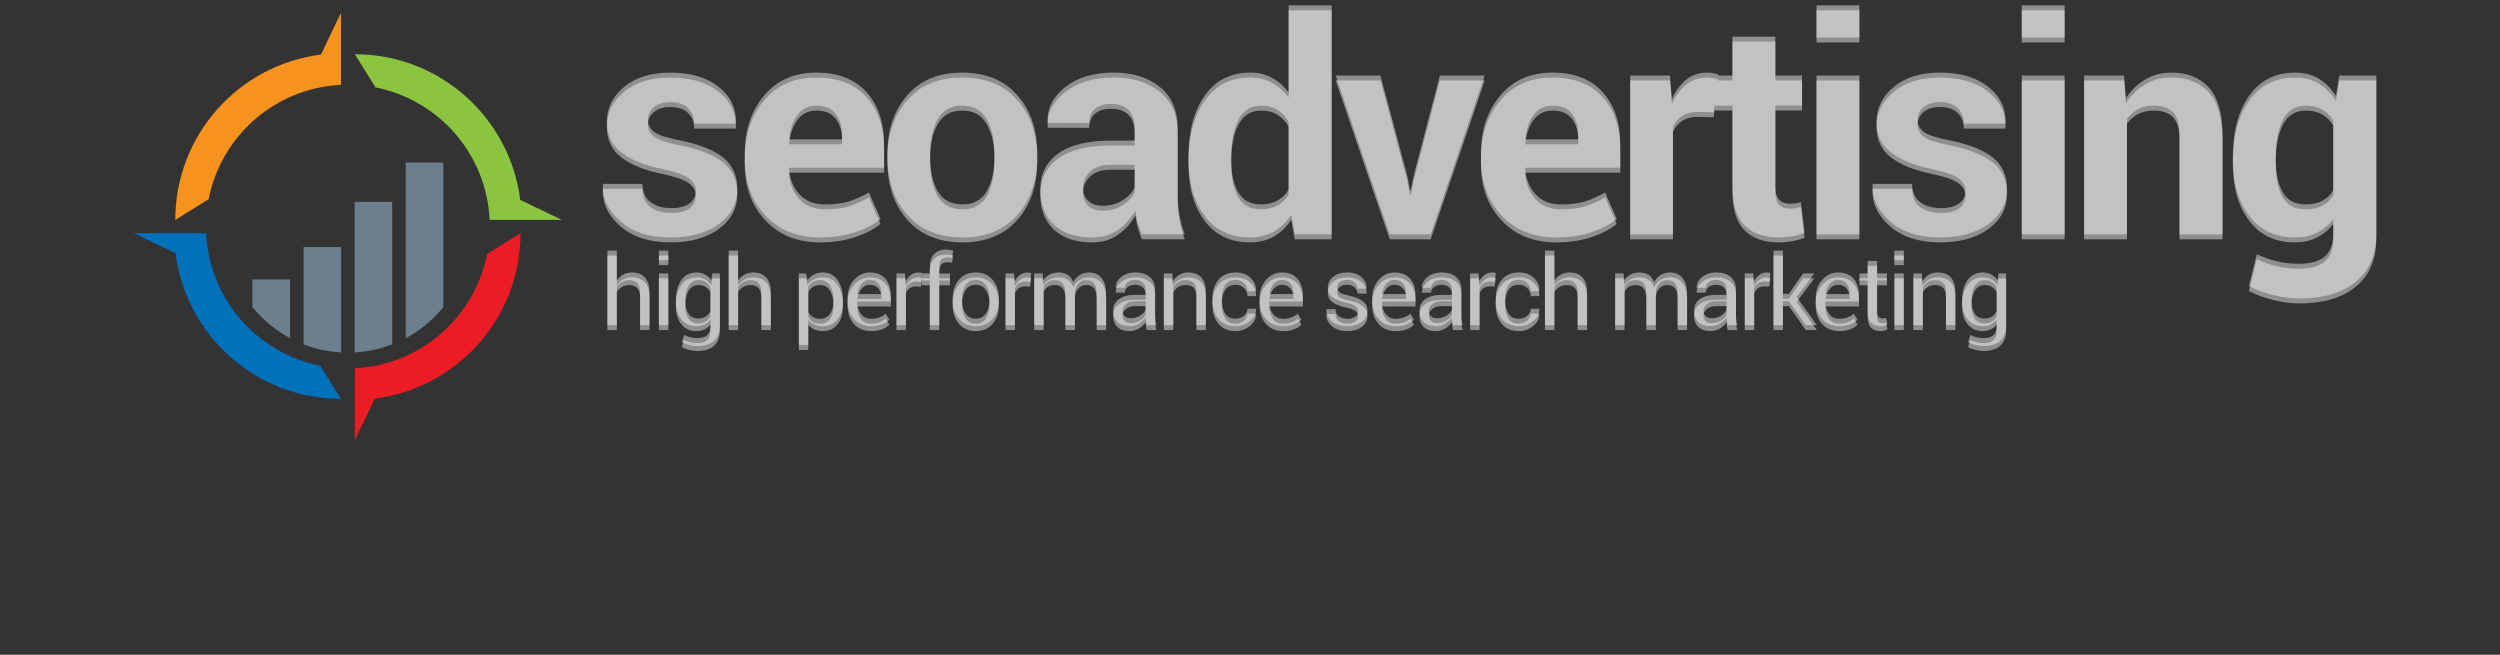 <?xml version="1.0" encoding="utf-8"?>
<!-- Generator: Adobe Illustrator 13.0.0, SVG Export Plug-In . SVG Version: 6.00 Build 14948)  -->
<!DOCTYPE svg PUBLIC "-//W3C//DTD SVG 1.1//EN" "http://www.w3.org/Graphics/SVG/1.1/DTD/svg11.dtd">
<svg version="1.1" id="Layer_1" xmlns:sketch="http://www.bohemiancoding.com/sketch/ns"
	 xmlns="http://www.w3.org/2000/svg" xmlns:xlink="http://www.w3.org/1999/xlink" x="0px" y="0px" width="210px" height="55px"
	 viewBox="-48 -9 210 55" enable-background="new -48 -9 210 55" xml:space="preserve">
<rect x="-48" y="-9" width="210" height="55" fill="#333333" stroke="none"/>
<rect x="-83.319" y="49.332" fill="#33FF00" stroke="#000000" width="255" height="227"/>
<title>Artboard 1</title>
<desc>Created with Sketch.</desc>
<g id="Page-1" sketch:type="MSPage">
	<g>
		<g sketch:type="MSArtboardGroup">
			<g sketch:type="MSShapeGroup">
				<g opacity="0.6">
					<path fill="#FFFFFF" d="M-0.167,102.203h0.703c0.652,0,1.121-0.203,1.407-0.613l4.273-6.201
						c0.234-0.338,0.501-0.569,0.801-0.689c0.3-0.121,0.667-0.183,1.101-0.183h3.831l-5.628,7.674
						c-0.2,0.278-0.408,0.509-0.625,0.69c-0.217,0.183-0.438,0.334-0.664,0.455c0.33,0.123,0.632,0.289,0.905,0.502
						c0.274,0.213,0.523,0.498,0.75,0.854l5.732,8.807H8.484c-0.252,0-0.467-0.018-0.645-0.051
						c-0.178-0.035-0.332-0.088-0.462-0.156c-0.13-0.07-0.243-0.154-0.339-0.254c-0.096-0.102-0.187-0.217-0.273-0.346l-4.299-6.605
						c-0.157-0.244-0.354-0.416-0.593-0.516c-0.239-0.1-0.562-0.15-0.97-0.15h-1.07v8.078H-4.57V94.517h4.403V102.203
						L-0.167,102.203z M31.702,113.498h-3.414c-0.382,0-0.697-0.088-0.945-0.268c-0.248-0.178-0.419-0.404-0.515-0.684l-1.121-3.31
						h-7.218l-1.12,3.31c-0.087,0.244-0.256,0.463-0.508,0.658c-0.252,0.193-0.56,0.293-0.925,0.293h-3.439l7.348-18.981h4.508
						L31.702,113.498L31.702,113.498z M19.506,106.242h5.186l-1.746-5.197c-0.113-0.33-0.246-0.719-0.397-1.166
						c-0.152-0.448-0.302-0.933-0.45-1.453c-0.139,0.529-0.282,1.021-0.43,1.472c-0.148,0.452-0.287,0.843-0.417,1.172
						L19.506,106.242L19.506,106.242z M37.643,109.981h7.035v3.517H33.239V94.517h4.404V109.981L37.643,109.981z M51.166,109.981
						h7.036v3.517H46.763V94.517h4.403V109.981L51.166,109.981z M66.618,106.281v7.217h-4.404v-7.217l-6.879-11.765h3.883
						c0.383,0,0.688,0.089,0.912,0.267c0.227,0.178,0.408,0.406,0.547,0.684l2.684,5.525c0.219,0.442,0.418,0.85,0.601,1.225
						c0.183,0.373,0.345,0.742,0.481,1.107c0.132-0.375,0.287-0.748,0.47-1.121s0.379-0.777,0.586-1.211l2.658-5.525
						c0.053-0.112,0.124-0.225,0.215-0.338c0.092-0.112,0.194-0.215,0.313-0.305c0.117-0.092,0.252-0.166,0.403-0.223
						c0.152-0.057,0.319-0.084,0.502-0.084h3.908L66.618,106.281L66.618,106.281z M89.86,113.498h-3.412
						c-0.383,0-0.697-0.088-0.945-0.268c-0.247-0.178-0.419-0.404-0.514-0.684l-1.121-3.31h-7.219l-1.119,3.31
						c-0.088,0.244-0.258,0.463-0.51,0.658c-0.25,0.193-0.56,0.293-0.924,0.293h-3.439l7.348-18.981h4.508L89.86,113.498
						L89.86,113.498z M77.667,106.242h5.186l-1.746-5.197c-0.112-0.33-0.246-0.719-0.397-1.166
						c-0.151-0.448-0.301-0.933-0.449-1.453c-0.139,0.529-0.28,1.021-0.43,1.472c-0.147,0.452-0.287,0.843-0.416,1.172
						L77.667,106.242L77.667,106.242z M101.978,98.373c-0.129,0.209-0.267,0.365-0.41,0.469C101.425,98.946,101.24,99,101.015,99
						c-0.201,0-0.416-0.063-0.646-0.189s-0.491-0.268-0.782-0.423c-0.291-0.157-0.623-0.298-0.996-0.425
						c-0.373-0.125-0.799-0.188-1.277-0.188c-0.823,0-1.438,0.177-1.844,0.528c-0.402,0.352-0.604,0.826-0.604,1.427
						c0,0.382,0.12,0.699,0.364,0.951c0.242,0.252,0.563,0.469,0.957,0.651c0.396,0.182,0.849,0.35,1.355,0.5
						c0.507,0.151,1.027,0.321,1.557,0.508c0.529,0.188,1.049,0.406,1.558,0.658c0.508,0.252,0.96,0.573,1.354,0.965
						c0.396,0.391,0.715,0.865,0.957,1.426c0.244,0.561,0.365,1.236,0.365,2.025c0,0.877-0.152,1.698-0.456,2.463
						c-0.304,0.764-0.745,1.431-1.321,2c-0.578,0.568-1.291,1.016-2.138,1.342s-1.81,0.488-2.886,0.488
						c-0.592,0-1.192-0.063-1.805-0.184s-1.205-0.293-1.778-0.516c-0.573-0.221-1.112-0.483-1.616-0.787
						c-0.503-0.305-0.941-0.643-1.314-1.016l1.303-2.06c0.096-0.155,0.229-0.282,0.404-0.377c0.172-0.097,0.359-0.144,0.56-0.144
						c0.262,0,0.522,0.082,0.789,0.248c0.265,0.164,0.563,0.348,0.897,0.547s0.719,0.381,1.153,0.547
						c0.435,0.164,0.946,0.248,1.537,0.248c0.8,0,1.421-0.176,1.862-0.527c0.442-0.352,0.666-0.91,0.666-1.674
						c0-0.443-0.123-0.803-0.365-1.082c-0.243-0.278-0.563-0.508-0.957-0.689c-0.396-0.183-0.846-0.344-1.35-0.482
						s-1.021-0.293-1.551-0.463c-0.529-0.168-1.047-0.377-1.551-0.625c-0.503-0.248-0.953-0.572-1.35-0.977
						c-0.395-0.404-0.713-0.908-0.957-1.511c-0.242-0.604-0.364-1.349-0.364-2.235c0-0.712,0.144-1.406,0.43-2.084
						c0.287-0.677,0.709-1.281,1.265-1.811c0.557-0.53,1.238-0.953,2.045-1.27c0.809-0.318,1.733-0.477,2.775-0.477
						c0.582,0,1.148,0.045,1.7,0.137s1.074,0.227,1.57,0.404c0.493,0.178,0.956,0.391,1.387,0.639s0.813,0.527,1.153,0.84
						L101.978,98.373L101.978,98.373z"/>
				</g>
			</g>
		</g>
	</g>
</g>
<g opacity="0.45">
	<path fill="#FFFFFF" d="M10.448,7.013c0-0.395-0.191-0.736-0.573-1.024C9.493,5.701,8.783,5.447,7.747,5.224
		c-1.578-0.32-2.768-0.794-3.57-1.425c-0.802-0.627-1.203-1.485-1.203-2.57c0-1.151,0.483-2.127,1.449-2.928
		C5.39-2.5,6.683-2.901,8.302-2.901c1.702,0,3.056,0.399,4.063,1.196c1.007,0.796,1.49,1.804,1.45,3.02L13.789,1.39h-3.478
		c0-0.535-0.17-0.97-0.511-1.307S8.96-0.423,8.302-0.423c-0.584,0-1.042,0.143-1.375,0.426c-0.333,0.283-0.5,0.64-0.5,1.066
		c0,0.411,0.175,0.749,0.524,1.011C7.301,2.342,8.01,2.577,9.079,2.784c1.644,0.329,2.864,0.812,3.663,1.447
		c0.797,0.639,1.196,1.517,1.196,2.635c0,1.2-0.514,2.177-1.542,2.94c-1.027,0.76-2.383,1.141-4.07,1.141
		c-1.774,0-3.179-0.451-4.21-1.35C3.083,8.695,2.593,7.671,2.642,6.52l0.025-0.075h3.292C5.984,7.161,6.218,7.679,6.662,8
		C7.106,8.318,7.686,8.48,8.401,8.48c0.666,0,1.173-0.131,1.523-0.395C10.273,7.821,10.448,7.465,10.448,7.013z"/>
	<path fill="#FFFFFF" d="M20.9,10.946c-1.925,0-3.461-0.615-4.612-1.849c-1.151-1.235-1.727-2.8-1.727-4.7V3.904
		c0-1.981,0.546-3.612,1.635-4.894c1.088-1.282,2.549-1.919,4.383-1.912c1.8,0,3.197,0.543,4.192,1.627
		c0.995,1.086,1.492,2.553,1.492,4.402V5.09h-7.966l-0.024,0.073c0.066,0.876,0.359,1.596,0.882,2.162
		c0.522,0.564,1.231,0.847,2.127,0.847c0.797,0,1.459-0.081,1.985-0.239c0.527-0.162,1.102-0.414,1.726-0.761l0.975,2.228
		c-0.543,0.444-1.253,0.815-2.133,1.108C22.954,10.8,21.977,10.946,20.9,10.946z M20.579-0.127c-0.666,0-1.192,0.255-1.578,0.764
		c-0.387,0.51-0.626,1.181-0.716,2.01l0.037,0.062h4.415V2.387c0-0.763-0.18-1.374-0.538-1.83
		C21.842,0.101,21.302-0.127,20.579-0.127z"/>
	<path fill="#FFFFFF" d="M26.542,3.893c0-1.991,0.556-3.619,1.665-4.89c1.11-1.27,2.647-1.905,4.612-1.905
		c1.973,0,3.518,0.633,4.636,1.899c1.118,1.266,1.676,2.896,1.676,4.896v0.259c0,2.005-0.556,3.64-1.669,4.902
		c-1.116,1.261-2.654,1.893-4.619,1.893c-1.973,0-3.516-0.632-4.63-1.893c-1.114-1.262-1.671-2.897-1.671-4.902V3.893z M30.13,4.145
		c0,1.215,0.214,2.19,0.642,2.925c0.427,0.734,1.118,1.102,2.072,1.102c0.929,0,1.61-0.37,2.042-1.109
		c0.431-0.738,0.647-1.711,0.647-2.917V3.887c0-1.182-0.219-2.146-0.655-2.893c-0.435-0.748-1.121-1.121-2.059-1.121
		c-0.929,0-1.609,0.375-2.041,1.126C30.347,1.75,30.13,2.713,30.13,3.887V4.145z"/>
	<path fill="#FFFFFF" d="M47.919,10.688c-0.13-0.304-0.245-0.625-0.34-0.962c-0.094-0.337-0.162-0.683-0.204-1.036
		c-0.37,0.65-0.856,1.187-1.459,1.616c-0.605,0.426-1.326,0.641-2.165,0.641c-1.399,0-2.475-0.36-3.231-1.079
		c-0.757-0.719-1.135-1.7-1.135-2.94c0-1.309,0.503-2.32,1.511-3.04c1.006-0.72,2.477-1.079,4.407-1.079h2.01V1.747
		c0-0.642-0.167-1.138-0.504-1.492c-0.336-0.354-0.834-0.53-1.492-0.53c-0.583,0-1.034,0.141-1.351,0.425
		c-0.315,0.284-0.474,0.676-0.474,1.177l-3.478-0.013l-0.012-0.074c-0.057-1.126,0.432-2.098,1.468-2.916
		c1.036-0.819,2.396-1.227,4.082-1.227c1.594,0,2.889,0.406,3.883,1.214c0.995,0.811,1.491,1.964,1.491,3.46v5.511
		c0,0.625,0.049,1.211,0.144,1.764c0.095,0.55,0.245,1.098,0.45,1.64H47.919z M44.626,8.282c0.633,0,1.196-0.155,1.689-0.468
		c0.493-0.314,0.826-0.674,0.998-1.085V4.842h-2.01c-0.764,0-1.343,0.191-1.737,0.574c-0.396,0.382-0.592,0.844-0.592,1.386
		c0,0.445,0.148,0.802,0.444,1.074C43.714,8.147,44.117,8.282,44.626,8.282z"/>
	<path fill="#FFFFFF" d="M51.833,4.128c0-2.105,0.457-3.802,1.364-5.094c0.908-1.29,2.188-1.936,3.841-1.936
		c0.666,0,1.267,0.144,1.801,0.432s1.002,0.698,1.406,1.233v-7.313h3.613v19.236h-3.096L60.466,9.06
		c-0.418,0.618-0.914,1.086-1.484,1.406c-0.573,0.319-1.229,0.48-1.969,0.48c-1.634,0-2.907-0.599-3.815-1.8
		c-0.907-1.201-1.364-2.787-1.364-4.76V4.128z M55.423,4.388c0,1.174,0.199,2.099,0.593,2.773c0.395,0.674,1.036,1.011,1.923,1.011
		c0.519,0,0.969-0.104,1.356-0.317c0.387-0.209,0.704-0.519,0.95-0.923V1.212c-0.246-0.421-0.563-0.75-0.942-0.986
		c-0.385-0.236-0.828-0.354-1.34-0.354c-0.879,0-1.523,0.393-1.93,1.179c-0.408,0.784-0.61,1.811-0.61,3.076V4.388z"/>
	<path fill="#FFFFFF" d="M70.203,5.719l0.234,1.232h0.073l0.247-1.232l2.194-8.373h3.762l-4.537,13.342h-3.439L64.199-2.654h3.76
		L70.203,5.719z"/>
	<path fill="#FFFFFF" d="M82.738,10.946c-1.922,0-3.46-0.615-4.612-1.849c-1.148-1.235-1.726-2.8-1.726-4.7V3.904
		c0-1.981,0.544-3.612,1.634-4.894c1.089-1.282,2.55-1.919,4.384-1.912c1.8,0,3.197,0.543,4.191,1.627
		c0.996,1.086,1.493,2.553,1.493,4.402V5.09h-7.966l-0.025,0.073c0.066,0.876,0.359,1.596,0.882,2.162
		c0.523,0.564,1.231,0.847,2.127,0.847c0.798,0,1.461-0.081,1.986-0.239c0.526-0.162,1.102-0.414,1.726-0.761l0.976,2.228
		c-0.542,0.444-1.254,0.815-2.133,1.108C84.793,10.8,83.816,10.946,82.738,10.946z M82.418-0.127c-0.666,0-1.192,0.255-1.578,0.764
		c-0.387,0.51-0.625,1.181-0.715,2.01l0.035,0.062h4.415V2.387c0-0.763-0.178-1.374-0.534-1.83
		C83.682,0.101,83.142-0.127,82.418-0.127z"/>
	<path fill="#FFFFFF" d="M95.954,0.44l-1.32-0.037c-0.535,0-0.974,0.11-1.32,0.333c-0.345,0.222-0.607,0.534-0.787,0.937v9.015
		h-3.591V-2.654h3.342l0.163,1.972c0.311-0.699,0.717-1.244,1.212-1.633c0.498-0.391,1.071-0.586,1.722-0.586
		c0.181,0,0.348,0.015,0.499,0.043c0.153,0.029,0.306,0.064,0.462,0.104L95.954,0.44z"/>
	<path fill="#FFFFFF" d="M101.128-5.923v3.269h2.243v2.527h-2.243v6.795c0,0.518,0.104,0.887,0.319,1.109
		C101.662,8,101.948,8.11,102.31,8.11c0.19,0,0.353-0.012,0.487-0.03c0.138-0.021,0.296-0.057,0.477-0.105l0.308,2.603
		c-0.362,0.122-0.716,0.215-1.062,0.276c-0.345,0.062-0.718,0.093-1.12,0.093c-1.243,0-2.198-0.342-2.868-1.022
		c-0.67-0.683-1.004-1.765-1.004-3.245v-6.806h-1.95v-2.527h1.95v-3.269H101.128z"/>
	<path fill="#FFFFFF" d="M108.188-5.849h-3.602v-2.7h3.602V-5.849z M108.188,10.688h-3.602V-2.654h3.602V10.688z"/>
	<path fill="#FFFFFF" d="M117.096,7.013c0-0.395-0.19-0.736-0.571-1.024c-0.383-0.288-1.092-0.542-2.128-0.765
		c-1.578-0.32-2.768-0.794-3.569-1.425c-0.804-0.627-1.202-1.485-1.202-2.57c0-1.151,0.482-2.127,1.448-2.928
		c0.966-0.802,2.259-1.203,3.879-1.203c1.702,0,3.055,0.399,4.063,1.196c1.007,0.796,1.488,1.804,1.448,3.02l-0.023,0.075h-3.479
		c0-0.535-0.171-0.97-0.511-1.307c-0.341-0.337-0.841-0.506-1.497-0.506c-0.585,0-1.043,0.143-1.377,0.426
		c-0.331,0.283-0.497,0.64-0.497,1.066c0,0.411,0.175,0.749,0.523,1.011c0.351,0.262,1.059,0.496,2.128,0.703
		c1.643,0.329,2.865,0.812,3.661,1.447c0.799,0.639,1.196,1.517,1.196,2.635c0,1.2-0.514,2.177-1.541,2.94
		c-1.027,0.76-2.385,1.141-4.071,1.141c-1.773,0-3.178-0.451-4.209-1.35c-1.032-0.901-1.522-1.926-1.475-3.077l0.025-0.075h3.292
		c0.024,0.716,0.26,1.234,0.704,1.555c0.442,0.319,1.023,0.481,1.737,0.481c0.666,0,1.172-0.131,1.523-0.395
		C116.923,7.821,117.096,7.465,117.096,7.013z"/>
	<path fill="#FFFFFF" d="M125.428-5.849h-3.6v-2.7h3.6V-5.849z M125.428,10.688h-3.6V-2.654h3.6V10.688z"/>
	<path fill="#FFFFFF" d="M130.419-2.654l0.16,1.91c0.442-0.682,0.99-1.212,1.638-1.59c0.649-0.378,1.378-0.567,2.184-0.567
		c1.349,0,2.4,0.423,3.155,1.27c0.757,0.847,1.135,2.174,1.135,3.983v8.335h-3.612V2.345c0-0.899-0.181-1.536-0.543-1.91
		c-0.362-0.375-0.907-0.563-1.639-0.563c-0.477,0-0.905,0.097-1.281,0.29c-0.379,0.194-0.695,0.467-0.952,0.821v9.704h-3.599V-2.654
		H130.419z"/>
	<path fill="#FFFFFF" d="M139.562,4.128c0-2.105,0.458-3.802,1.376-5.094c0.917-1.29,2.2-1.936,3.853-1.936
		c0.749,0,1.406,0.168,1.973,0.505c0.567,0.337,1.052,0.819,1.455,1.443l0.283-1.702h3.108v13.279c0,1.735-0.57,3.078-1.707,4.026
		c-1.14,0.949-2.724,1.423-4.754,1.423c-0.675,0-1.39-0.09-2.146-0.276c-0.758-0.184-1.456-0.437-2.097-0.757l0.665-2.688
		c0.55,0.262,1.112,0.462,1.684,0.598s1.193,0.204,1.868,0.204c0.987,0,1.712-0.207,2.176-0.618c0.463-0.41,0.697-1.053,0.697-1.925
		V9.405c-0.395,0.502-0.859,0.884-1.395,1.147c-0.533,0.262-1.146,0.394-1.837,0.394c-1.635,0-2.91-0.603-3.827-1.808
		c-0.918-1.203-1.376-2.788-1.376-4.752V4.128z M143.163,4.388c0,1.174,0.196,2.099,0.59,2.773c0.396,0.674,1.037,1.011,1.925,1.011
		c0.55,0,1.018-0.103,1.399-0.304c0.384-0.203,0.688-0.498,0.919-0.886V1.15c-0.23-0.406-0.535-0.719-0.919-0.942
		c-0.382-0.223-0.839-0.335-1.375-0.335c-0.88,0-1.521,0.393-1.929,1.179c-0.407,0.784-0.61,1.811-0.61,3.076V4.388z"/>
</g>
<g opacity="0.45">
	<path fill="#FFFFFF" d="M3.812,14.551c0.149-0.208,0.334-0.371,0.552-0.487c0.218-0.118,0.459-0.177,0.725-0.177
		c0.463,0,0.824,0.139,1.082,0.417c0.258,0.282,0.388,0.708,0.388,1.286v2.723H5.768v-2.729c0-0.358-0.077-0.624-0.23-0.794
		c-0.154-0.173-0.384-0.259-0.689-0.259c-0.219,0-0.418,0.054-0.596,0.155c-0.178,0.104-0.326,0.242-0.44,0.421v3.206H3.021v-6.264
		h0.792V14.551z"/>
	<path fill="#FFFFFF" d="M8.14,12.855H7.348v-0.807H8.14V12.855z M8.14,18.313H7.348v-4.346H8.14V18.313z"/>
	<path fill="#FFFFFF" d="M8.772,16.22c0-0.698,0.153-1.261,0.458-1.689c0.304-0.429,0.726-0.644,1.265-0.644
		c0.276,0,0.518,0.057,0.726,0.168c0.209,0.11,0.383,0.271,0.522,0.479l0.097-0.566h0.63v4.371c0,0.556-0.162,0.984-0.485,1.283
		c-0.324,0.298-0.792,0.447-1.402,0.447c-0.209,0-0.435-0.029-0.677-0.087c-0.243-0.057-0.457-0.134-0.641-0.233l0.201-0.617
		c0.142,0.081,0.313,0.147,0.514,0.197c0.2,0.049,0.399,0.074,0.594,0.074c0.386,0,0.667-0.089,0.842-0.264
		c0.176-0.176,0.263-0.442,0.263-0.801v-0.491c-0.142,0.184-0.312,0.318-0.51,0.411c-0.199,0.096-0.426,0.141-0.683,0.141
		c-0.533,0-0.953-0.192-1.256-0.579c-0.306-0.386-0.458-0.891-0.458-1.514V16.22z M9.563,16.306c0,0.437,0.093,0.786,0.277,1.052
		c0.185,0.265,0.466,0.397,0.843,0.397c0.239,0,0.438-0.054,0.598-0.163c0.161-0.109,0.294-0.261,0.398-0.459v-2.001
		c-0.102-0.185-0.234-0.33-0.398-0.438c-0.163-0.107-0.359-0.163-0.589-0.163c-0.377,0-0.66,0.16-0.848,0.474
		c-0.187,0.317-0.281,0.721-0.281,1.216V16.306z"/>
	<path fill="#FFFFFF" d="M14,14.551c0.149-0.208,0.333-0.371,0.551-0.487c0.218-0.118,0.46-0.177,0.725-0.177
		c0.464,0,0.824,0.139,1.082,0.417c0.258,0.282,0.389,0.708,0.389,1.286v2.723h-0.792v-2.729c0-0.358-0.076-0.624-0.23-0.794
		c-0.153-0.173-0.382-0.259-0.688-0.259c-0.219,0-0.419,0.054-0.597,0.155c-0.178,0.104-0.325,0.242-0.439,0.421v3.206h-0.792
		v-6.264H14V14.551z"/>
	<path fill="#FFFFFF" d="M22.808,16.306c0,0.626-0.149,1.132-0.45,1.516c-0.3,0.385-0.713,0.577-1.241,0.577
		c-0.268,0-0.502-0.045-0.705-0.134c-0.202-0.091-0.374-0.226-0.517-0.405v2.125h-0.792v-6.018h0.608l0.125,0.563
		c0.142-0.209,0.318-0.368,0.53-0.477c0.211-0.11,0.458-0.167,0.739-0.167c0.539,0,0.957,0.215,1.255,0.641
		c0.299,0.427,0.448,0.991,0.448,1.692V16.306z M22.017,16.218c0-0.491-0.097-0.896-0.291-1.214
		c-0.194-0.313-0.479-0.474-0.857-0.474c-0.229,0-0.422,0.054-0.583,0.155c-0.16,0.104-0.291,0.242-0.39,0.422v2.099
		c0.1,0.179,0.23,0.319,0.39,0.42c0.161,0.099,0.358,0.149,0.59,0.149c0.375,0,0.659-0.137,0.852-0.411s0.289-0.628,0.289-1.06
		V16.218z"/>
	<path fill="#FFFFFF" d="M25.172,18.398c-0.606,0-1.087-0.202-1.444-0.604c-0.358-0.402-0.535-0.925-0.535-1.568v-0.177
		c0-0.619,0.183-1.134,0.552-1.545c0.368-0.411,0.804-0.617,1.307-0.617c0.587,0,1.029,0.179,1.33,0.53
		c0.299,0.354,0.449,0.827,0.449,1.413v0.495h-2.82l-0.011,0.02c0.007,0.417,0.113,0.76,0.317,1.027
		c0.204,0.27,0.488,0.403,0.855,0.403c0.267,0,0.502-0.038,0.704-0.114c0.202-0.076,0.377-0.181,0.525-0.315l0.309,0.514
		c-0.155,0.154-0.36,0.282-0.615,0.386C25.84,18.345,25.533,18.398,25.172,18.398z M25.051,14.511c-0.265,0-0.491,0.109-0.678,0.333
		c-0.188,0.224-0.304,0.505-0.345,0.84l0.008,0.02h2.004v-0.105c0-0.31-0.083-0.566-0.249-0.775
		C25.624,14.614,25.378,14.511,25.051,14.511z"/>
	<path fill="#FFFFFF" d="M29.362,14.666l-0.406-0.024c-0.208,0-0.384,0.051-0.528,0.149c-0.143,0.101-0.253,0.239-0.331,0.419v3.103
		h-0.791v-4.346h0.708l0.075,0.635c0.124-0.224,0.275-0.398,0.456-0.523c0.181-0.126,0.389-0.191,0.625-0.191
		c0.058,0,0.115,0.007,0.168,0.017c0.054,0.009,0.098,0.016,0.133,0.027L29.362,14.666z"/>
	<path fill="#FFFFFF" d="M30.104,18.313v-3.758h-0.679v-0.588h0.679v-0.548c0-0.466,0.121-0.822,0.364-1.077
		c0.242-0.251,0.58-0.378,1.014-0.378c0.09,0,0.182,0.009,0.275,0.023c0.093,0.013,0.194,0.034,0.308,0.062l-0.097,0.601
		c-0.048-0.009-0.106-0.018-0.174-0.025c-0.068-0.01-0.141-0.011-0.215-0.011c-0.229,0-0.402,0.067-0.513,0.205
		c-0.113,0.137-0.17,0.337-0.17,0.601v0.548h0.904v0.588h-0.904v3.758H30.104z"/>
	<path fill="#FFFFFF" d="M32.018,16.101c0-0.642,0.173-1.173,0.522-1.59c0.348-0.414,0.82-0.624,1.417-0.624
		c0.603,0,1.079,0.21,1.428,0.624c0.349,0.414,0.525,0.944,0.525,1.59v0.089c0,0.647-0.175,1.177-0.523,1.59
		s-0.821,0.619-1.421,0.619c-0.6,0-1.074-0.206-1.423-0.621c-0.35-0.413-0.524-0.942-0.524-1.588V16.101z M32.809,16.188
		c0,0.457,0.098,0.839,0.292,1.138c0.194,0.301,0.482,0.449,0.865,0.449c0.378,0,0.665-0.148,0.859-0.449
		c0.196-0.299,0.294-0.681,0.294-1.138v-0.091c0-0.453-0.099-0.831-0.295-1.136c-0.197-0.3-0.486-0.451-0.866-0.451
		c-0.376,0-0.663,0.151-0.857,0.451c-0.194,0.305-0.292,0.683-0.292,1.136V16.188z"/>
	<path fill="#FFFFFF" d="M38.522,14.666l-0.405-0.024c-0.209,0-0.385,0.051-0.529,0.149c-0.143,0.101-0.253,0.239-0.331,0.419v3.103
		h-0.792v-4.346h0.707l0.076,0.635c0.125-0.224,0.275-0.398,0.456-0.523c0.181-0.126,0.39-0.191,0.625-0.191
		c0.059,0,0.116,0.007,0.169,0.017c0.055,0.009,0.098,0.016,0.133,0.027L38.522,14.666z"/>
	<path fill="#FFFFFF" d="M39.581,13.967l0.056,0.571c0.141-0.205,0.321-0.367,0.54-0.48c0.218-0.114,0.471-0.171,0.761-0.171
		c0.29,0,0.538,0.067,0.745,0.202c0.208,0.135,0.363,0.335,0.468,0.604c0.138-0.247,0.317-0.445,0.542-0.586
		c0.225-0.146,0.487-0.22,0.786-0.22c0.442,0,0.792,0.152,1.048,0.457c0.258,0.305,0.387,0.763,0.387,1.37v2.599h-0.791v-2.604
		c0-0.431-0.074-0.733-0.222-0.911c-0.147-0.177-0.366-0.267-0.657-0.267c-0.271,0-0.489,0.092-0.658,0.281
		c-0.167,0.188-0.265,0.424-0.295,0.71v0.032v2.759h-0.796v-2.604c0-0.407-0.075-0.705-0.227-0.895S40.9,14.53,40.616,14.53
		c-0.24,0-0.438,0.048-0.593,0.15c-0.156,0.099-0.275,0.236-0.358,0.418v3.214h-0.792v-4.346H39.581z"/>
	<path fill="#FFFFFF" d="M48.323,18.313c-0.028-0.131-0.048-0.247-0.063-0.346c-0.015-0.101-0.023-0.202-0.026-0.303
		c-0.147,0.208-0.338,0.382-0.576,0.522c-0.238,0.141-0.492,0.212-0.766,0.212c-0.452,0-0.797-0.117-1.034-0.348
		c-0.237-0.231-0.355-0.554-0.355-0.959c0-0.415,0.169-0.737,0.503-0.974c0.336-0.234,0.791-0.351,1.368-0.351h0.859v-0.429
		c0-0.255-0.078-0.456-0.233-0.606c-0.154-0.146-0.375-0.222-0.658-0.222c-0.255,0-0.461,0.065-0.621,0.193
		c-0.159,0.131-0.238,0.287-0.238,0.468h-0.755l-0.007-0.023c-0.018-0.315,0.132-0.604,0.446-0.867
		c0.316-0.264,0.721-0.395,1.22-0.395c0.492,0,0.889,0.126,1.188,0.375c0.3,0.251,0.451,0.613,0.451,1.085v2.091
		c0,0.156,0.008,0.306,0.023,0.45c0.016,0.146,0.045,0.286,0.086,0.425H48.323z M47.009,17.73c0.287,0,0.544-0.074,0.776-0.22
		c0.229-0.146,0.379-0.313,0.449-0.507v-0.701h-0.888c-0.319,0-0.574,0.079-0.765,0.239s-0.288,0.348-0.288,0.564
		c0,0.192,0.061,0.345,0.181,0.458C46.596,17.676,46.774,17.73,47.009,17.73z"/>
	<path fill="#FFFFFF" d="M50.469,13.967l0.058,0.647c0.144-0.23,0.326-0.409,0.543-0.536c0.22-0.126,0.466-0.191,0.746-0.191
		c0.469,0,0.83,0.138,1.088,0.414c0.256,0.273,0.387,0.697,0.387,1.27v2.742h-0.793v-2.727c0-0.383-0.075-0.654-0.227-0.814
		c-0.15-0.16-0.383-0.241-0.691-0.241c-0.229,0-0.431,0.056-0.605,0.163c-0.176,0.112-0.315,0.261-0.419,0.451v3.168h-0.793v-4.346
		H50.469z"/>
	<path fill="#FFFFFF" d="M55.794,17.775c0.262,0,0.493-0.08,0.692-0.244c0.198-0.161,0.299-0.36,0.299-0.597h0.711l0.007,0.026
		c0.014,0.375-0.152,0.707-0.499,0.998c-0.346,0.294-0.751,0.439-1.21,0.439c-0.632,0-1.116-0.206-1.45-0.619
		s-0.502-0.93-0.502-1.554v-0.168c0-0.62,0.168-1.136,0.505-1.549c0.335-0.413,0.817-0.622,1.447-0.622
		c0.508,0,0.924,0.15,1.247,0.449c0.32,0.301,0.478,0.668,0.467,1.106l-0.009,0.024h-0.714c0-0.267-0.095-0.492-0.281-0.676
		c-0.188-0.188-0.424-0.28-0.71-0.28c-0.415,0-0.714,0.149-0.891,0.446c-0.178,0.3-0.269,0.665-0.269,1.097v0.17
		c0,0.443,0.089,0.812,0.268,1.109C55.077,17.627,55.375,17.775,55.794,17.775z"/>
	<path fill="#FFFFFF" d="M59.782,18.398c-0.604,0-1.085-0.202-1.442-0.604c-0.358-0.402-0.536-0.925-0.536-1.568v-0.177
		c0-0.619,0.183-1.134,0.551-1.545c0.37-0.411,0.805-0.617,1.308-0.617c0.586,0,1.029,0.179,1.33,0.53
		c0.3,0.354,0.45,0.827,0.45,1.413v0.495h-2.82l-0.012,0.02c0.008,0.417,0.115,0.76,0.317,1.027c0.203,0.27,0.488,0.403,0.854,0.403
		c0.269,0,0.504-0.038,0.705-0.114c0.202-0.076,0.378-0.181,0.524-0.315l0.311,0.514c-0.156,0.154-0.359,0.282-0.616,0.386
		C60.452,18.345,60.145,18.398,59.782,18.398z M59.662,14.511c-0.266,0-0.491,0.109-0.679,0.333
		c-0.187,0.224-0.302,0.505-0.346,0.84l0.009,0.02h2.005v-0.105c0-0.31-0.084-0.566-0.25-0.775
		C60.235,14.614,59.989,14.511,59.662,14.511z"/>
	<path fill="#FFFFFF" d="M66.076,17.156c0-0.173-0.065-0.316-0.2-0.43c-0.132-0.112-0.382-0.209-0.751-0.292
		c-0.527-0.117-0.925-0.27-1.191-0.466c-0.268-0.198-0.399-0.466-0.399-0.807c0-0.353,0.151-0.653,0.45-0.902
		c0.3-0.249,0.69-0.373,1.174-0.373c0.505,0,0.906,0.129,1.205,0.39s0.441,0.576,0.43,0.948l-0.008,0.023h-0.757
		c0-0.189-0.08-0.358-0.239-0.511c-0.159-0.151-0.37-0.227-0.631-0.227c-0.282,0-0.492,0.063-0.629,0.183
		c-0.137,0.125-0.204,0.272-0.204,0.448c0,0.17,0.062,0.307,0.182,0.404c0.119,0.099,0.366,0.188,0.734,0.266
		c0.549,0.116,0.958,0.277,1.225,0.481c0.267,0.202,0.402,0.473,0.402,0.812c0,0.386-0.156,0.697-0.468,0.937
		c-0.311,0.236-0.719,0.357-1.224,0.357c-0.556,0-0.99-0.141-1.309-0.423c-0.318-0.28-0.468-0.609-0.454-0.982l0.008-0.025h0.755
		c0.013,0.279,0.119,0.484,0.314,0.613s0.423,0.194,0.686,0.194c0.281,0,0.503-0.057,0.663-0.169
		C65.998,17.491,66.076,17.343,66.076,17.156z"/>
	<path fill="#FFFFFF" d="M69.244,18.398c-0.605,0-1.086-0.202-1.443-0.604c-0.358-0.402-0.536-0.925-0.536-1.568v-0.177
		c0-0.619,0.182-1.134,0.551-1.545c0.367-0.411,0.805-0.617,1.308-0.617c0.587,0,1.029,0.179,1.33,0.53
		c0.3,0.354,0.45,0.827,0.45,1.413v0.495h-2.821l-0.012,0.02c0.01,0.417,0.113,0.76,0.317,1.027c0.203,0.27,0.489,0.403,0.856,0.403
		c0.268,0,0.502-0.038,0.705-0.114c0.2-0.076,0.378-0.181,0.524-0.315l0.309,0.514c-0.155,0.154-0.36,0.282-0.613,0.386
		C69.911,18.345,69.605,18.398,69.244,18.398z M69.123,14.511c-0.265,0-0.491,0.109-0.68,0.333c-0.186,0.224-0.301,0.505-0.344,0.84
		l0.006,0.02h2.007v-0.105c0-0.31-0.084-0.566-0.249-0.775C69.695,14.614,69.449,14.511,69.123,14.511z"/>
	<path fill="#FFFFFF" d="M74.051,18.313c-0.026-0.131-0.048-0.247-0.063-0.346c-0.016-0.101-0.024-0.202-0.025-0.303
		c-0.146,0.208-0.34,0.382-0.577,0.522s-0.491,0.212-0.765,0.212c-0.451,0-0.797-0.117-1.034-0.348
		c-0.237-0.231-0.354-0.554-0.354-0.959c0-0.415,0.167-0.737,0.503-0.974c0.338-0.234,0.793-0.351,1.367-0.351h0.86v-0.429
		c0-0.255-0.078-0.456-0.233-0.606c-0.155-0.146-0.374-0.222-0.659-0.222c-0.254,0-0.46,0.065-0.619,0.193
		c-0.159,0.131-0.24,0.287-0.24,0.468h-0.756l-0.007-0.023c-0.015-0.315,0.134-0.604,0.447-0.867
		c0.315-0.264,0.723-0.395,1.22-0.395c0.493,0,0.889,0.126,1.188,0.375c0.3,0.251,0.45,0.613,0.45,1.085v2.091
		c0,0.156,0.008,0.306,0.023,0.45c0.016,0.146,0.047,0.286,0.089,0.425H74.051z M72.737,17.73c0.284,0,0.543-0.074,0.774-0.22
		c0.231-0.146,0.381-0.313,0.45-0.507v-0.701h-0.887c-0.318,0-0.575,0.079-0.766,0.239c-0.191,0.16-0.288,0.348-0.288,0.564
		c0,0.192,0.062,0.345,0.182,0.458C72.322,17.676,72.501,17.73,72.737,17.73z"/>
	<path fill="#FFFFFF" d="M77.546,14.666l-0.404-0.024c-0.21,0-0.386,0.051-0.529,0.149c-0.144,0.101-0.253,0.239-0.331,0.419v3.103
		h-0.79v-4.346h0.705l0.076,0.635c0.125-0.224,0.276-0.398,0.456-0.523c0.182-0.126,0.389-0.191,0.626-0.191
		c0.059,0,0.114,0.007,0.168,0.017c0.053,0.009,0.097,0.016,0.132,0.027L77.546,14.666z"/>
	<path fill="#FFFFFF" d="M79.589,17.775c0.263,0,0.492-0.08,0.692-0.244c0.199-0.161,0.301-0.36,0.301-0.597h0.71l0.007,0.026
		c0.014,0.375-0.152,0.707-0.5,0.998c-0.346,0.294-0.75,0.439-1.21,0.439c-0.631,0-1.116-0.206-1.451-0.619
		c-0.333-0.413-0.5-0.93-0.5-1.554v-0.168c0-0.62,0.167-1.136,0.502-1.549c0.338-0.413,0.82-0.622,1.449-0.622
		c0.508,0,0.924,0.15,1.248,0.449c0.321,0.301,0.477,0.668,0.468,1.106l-0.009,0.024h-0.714c0-0.267-0.095-0.492-0.283-0.676
		c-0.188-0.188-0.424-0.28-0.71-0.28c-0.415,0-0.712,0.149-0.891,0.446c-0.177,0.3-0.268,0.665-0.268,1.097v0.17
		c0,0.443,0.09,0.812,0.267,1.109C78.874,17.627,79.172,17.775,79.589,17.775z"/>
	<path fill="#FFFFFF" d="M82.567,14.551c0.149-0.208,0.333-0.371,0.552-0.487c0.217-0.118,0.459-0.177,0.724-0.177
		c0.463,0,0.825,0.139,1.083,0.417c0.257,0.282,0.389,0.708,0.389,1.286v2.723h-0.791v-2.729c0-0.358-0.078-0.624-0.231-0.794
		c-0.155-0.173-0.385-0.259-0.688-0.259c-0.22,0-0.42,0.054-0.596,0.155c-0.181,0.104-0.326,0.242-0.44,0.421v3.206h-0.792v-6.264
		h0.792V14.551z"/>
	<path fill="#FFFFFF" d="M88.379,13.967l0.056,0.571c0.142-0.205,0.32-0.367,0.54-0.48c0.22-0.114,0.473-0.171,0.761-0.171
		c0.29,0,0.539,0.067,0.746,0.202c0.205,0.135,0.362,0.335,0.468,0.604c0.136-0.247,0.317-0.445,0.542-0.586
		c0.224-0.146,0.486-0.22,0.786-0.22c0.442,0,0.792,0.152,1.049,0.457s0.387,0.763,0.387,1.37v2.599h-0.792v-2.604
		c0-0.431-0.074-0.733-0.22-0.911c-0.147-0.177-0.367-0.267-0.661-0.267c-0.27,0-0.488,0.092-0.655,0.281
		c-0.167,0.188-0.267,0.424-0.295,0.71v0.032v2.759h-0.796v-2.604c0-0.407-0.076-0.705-0.227-0.895
		c-0.151-0.189-0.368-0.283-0.653-0.283c-0.241,0-0.438,0.048-0.594,0.15c-0.155,0.099-0.274,0.236-0.358,0.418v3.214h-0.789v-4.346
		H88.379z"/>
	<path fill="#FFFFFF" d="M97.12,18.313c-0.028-0.131-0.047-0.247-0.063-0.346c-0.015-0.101-0.023-0.202-0.026-0.303
		c-0.147,0.208-0.339,0.382-0.577,0.522c-0.237,0.141-0.49,0.212-0.765,0.212c-0.451,0-0.796-0.117-1.034-0.348
		c-0.236-0.231-0.356-0.554-0.356-0.959c0-0.415,0.169-0.737,0.505-0.974c0.336-0.234,0.793-0.351,1.367-0.351h0.86v-0.429
		c0-0.255-0.077-0.456-0.234-0.606c-0.153-0.146-0.374-0.222-0.657-0.222c-0.256,0-0.461,0.065-0.62,0.193
		c-0.16,0.131-0.24,0.287-0.24,0.468h-0.755l-0.008-0.023c-0.015-0.315,0.134-0.604,0.449-0.867
		c0.313-0.264,0.721-0.395,1.218-0.395c0.493,0,0.89,0.126,1.189,0.375c0.298,0.251,0.449,0.613,0.449,1.085v2.091
		c0,0.156,0.008,0.306,0.023,0.45c0.017,0.146,0.046,0.286,0.09,0.425H97.12z M95.807,17.73c0.286,0,0.544-0.074,0.774-0.22
		c0.231-0.146,0.381-0.313,0.45-0.507v-0.701h-0.887c-0.319,0-0.574,0.079-0.767,0.239c-0.19,0.16-0.286,0.348-0.286,0.564
		c0,0.192,0.06,0.345,0.18,0.458C95.393,17.676,95.57,17.73,95.807,17.73z"/>
	<path fill="#FFFFFF" d="M100.616,14.666l-0.405-0.024c-0.209,0-0.385,0.051-0.528,0.149c-0.144,0.101-0.255,0.239-0.332,0.419
		v3.103h-0.789v-4.346h0.705l0.076,0.635c0.124-0.224,0.274-0.398,0.456-0.523c0.18-0.126,0.39-0.191,0.625-0.191
		c0.059,0,0.114,0.007,0.169,0.017c0.054,0.009,0.097,0.016,0.133,0.027L100.616,14.666z"/>
	<path fill="#FFFFFF" d="M102.276,16.303h-0.513v2.01h-0.792v-6.264h0.792v3.63h0.504l1.189-1.712h0.949l-1.485,1.975l1.697,2.371
		h-0.932L102.276,16.303z"/>
	<path fill="#FFFFFF" d="M106.498,18.398c-0.606,0-1.088-0.202-1.444-0.604c-0.358-0.402-0.537-0.925-0.537-1.568v-0.177
		c0-0.619,0.183-1.134,0.552-1.545s0.806-0.617,1.308-0.617c0.588,0,1.03,0.179,1.329,0.53c0.302,0.354,0.451,0.827,0.451,1.413
		v0.495h-2.82l-0.012,0.02c0.008,0.417,0.114,0.76,0.316,1.027c0.203,0.27,0.488,0.403,0.857,0.403c0.266,0,0.501-0.038,0.704-0.114
		c0.199-0.076,0.377-0.181,0.524-0.315l0.308,0.514c-0.154,0.154-0.359,0.282-0.613,0.386
		C107.166,18.345,106.859,18.398,106.498,18.398z M106.376,14.511c-0.267,0-0.49,0.109-0.678,0.333
		c-0.187,0.224-0.303,0.505-0.346,0.84l0.009,0.02h2.003v-0.105c0-0.31-0.082-0.566-0.249-0.775
		C106.951,14.614,106.703,14.511,106.376,14.511z"/>
	<path fill="#FFFFFF" d="M109.675,12.92v1.047h0.823v0.588h-0.823v2.639c0,0.202,0.044,0.347,0.126,0.429
		c0.085,0.084,0.198,0.125,0.336,0.125c0.045,0,0.097-0.005,0.152-0.017c0.052-0.012,0.103-0.024,0.146-0.039l0.104,0.542
		c-0.06,0.046-0.146,0.088-0.259,0.12c-0.113,0.028-0.229,0.045-0.343,0.045c-0.322,0-0.576-0.099-0.768-0.291
		c-0.19-0.193-0.286-0.499-0.286-0.914v-2.639h-0.69v-0.588h0.69V12.92H109.675z"/>
	<path fill="#FFFFFF" d="M111.918,12.855h-0.788v-0.807h0.788V12.855z M111.918,18.313h-0.788v-4.346h0.788V18.313z"/>
	<path fill="#FFFFFF" d="M113.432,13.967l0.056,0.647c0.146-0.23,0.326-0.409,0.543-0.536c0.22-0.126,0.467-0.191,0.748-0.191
		c0.468,0,0.83,0.138,1.086,0.414c0.257,0.273,0.386,0.697,0.386,1.27v2.742h-0.789v-2.727c0-0.383-0.076-0.654-0.229-0.814
		c-0.15-0.16-0.383-0.241-0.693-0.241c-0.226,0-0.428,0.056-0.603,0.163c-0.176,0.112-0.316,0.261-0.42,0.451v3.168h-0.792v-4.346
		H113.432z"/>
	<path fill="#FFFFFF" d="M116.815,16.22c0-0.698,0.152-1.261,0.459-1.689c0.306-0.429,0.727-0.644,1.264-0.644
		c0.275,0,0.519,0.057,0.728,0.168c0.208,0.11,0.383,0.271,0.521,0.479l0.099-0.566h0.628v4.371c0,0.556-0.16,0.984-0.485,1.283
		c-0.323,0.298-0.79,0.447-1.401,0.447c-0.207,0-0.434-0.029-0.677-0.087c-0.243-0.057-0.455-0.134-0.641-0.233l0.202-0.617
		c0.141,0.081,0.313,0.147,0.514,0.197c0.202,0.049,0.397,0.074,0.593,0.074c0.388,0,0.667-0.089,0.843-0.264
		c0.175-0.176,0.264-0.442,0.264-0.801v-0.491c-0.143,0.184-0.312,0.318-0.511,0.411c-0.198,0.096-0.425,0.141-0.685,0.141
		c-0.53,0-0.948-0.192-1.254-0.579c-0.307-0.386-0.459-0.891-0.459-1.514V16.22z M117.605,16.306c0,0.437,0.094,0.786,0.279,1.052
		c0.184,0.265,0.466,0.397,0.843,0.397c0.236,0,0.438-0.054,0.598-0.163s0.293-0.261,0.398-0.459v-2.001
		c-0.103-0.185-0.235-0.33-0.398-0.438c-0.162-0.107-0.361-0.163-0.591-0.163c-0.377,0-0.66,0.16-0.846,0.474
		c-0.189,0.317-0.283,0.721-0.283,1.216V16.306z"/>
</g>
<g>
	<g>
		<g>
			<path fill-rule="evenodd" clip-rule="evenodd" fill="#6B808C" d="M-23.637,14.469v4.936c-1.223-0.656-2.293-1.543-3.159-2.611
				v-2.325H-23.637z"/>
			<path fill-rule="evenodd" clip-rule="evenodd" fill="#6B808C" d="M-15.053,7.956v11.965c-0.984,0.386-2.046,0.624-3.154,0.68
				V7.956H-15.053z"/>
			<path fill-rule="evenodd" clip-rule="evenodd" fill="#6B808C" d="M-10.759,4.651v12.144c-0.865,1.068-1.938,1.955-3.159,2.611
				V4.651H-10.759z"/>
			<path fill-rule="evenodd" clip-rule="evenodd" fill="#6B808C" d="M-19.342,11.754v8.847c-1.107-0.056-2.17-0.294-3.159-0.68
				v-8.167H-19.342z"/>
		</g>
	</g>
	<path fill-rule="evenodd" clip-rule="evenodd" fill="#8BC53F" d="M-0.798,9.471h-6.076c-0.25-5.537-4.283-10.088-9.578-11.125
		l-1.743-2.792c7.142,0,13.036,5.339,13.896,12.247l0.005-0.006L-0.798,9.471z"/>
	<path fill-rule="evenodd" clip-rule="evenodd" fill="#EC1C24" d="M-16.524,24.479l0.005,0.005l-1.675,3.494v-6.046
		c5.527-0.262,10.072-4.296,11.11-9.595l2.807-1.754C-4.277,17.725-9.615,23.617-16.524,24.479z"/>
	<path fill-rule="evenodd" clip-rule="evenodd" fill="#0071BB" d="M-19.36,24.505c-7.141,0-13.034-5.338-13.895-12.249l-0.005,0.006
		l-3.496-1.674h6.076c0.25,5.537,4.279,10.084,9.572,11.126h0.006L-19.36,24.505z"/>
	<path fill-rule="evenodd" clip-rule="evenodd" fill="#F6921E" d="M-19.36-7.919v6.049c-5.532,0.26-10.077,4.301-11.11,9.595
		l-2.807,1.754c0-7.143,5.338-13.036,12.247-13.896l-0.006-0.006L-19.36-7.919z"/>
</g>
<g opacity="0.45">
	<path fill="#FFFFFF" d="M10.448,7.426c0-0.394-0.191-0.735-0.573-1.024C9.493,6.115,8.783,5.861,7.747,5.638
		c-1.578-0.32-2.768-0.794-3.57-1.425C3.375,3.585,2.975,2.729,2.975,1.644c0-1.152,0.483-2.127,1.449-2.929
		C5.39-2.086,6.683-2.487,8.302-2.487c1.702,0,3.056,0.399,4.063,1.196c1.007,0.797,1.49,1.805,1.45,3.021l-0.025,0.074h-3.478
		c0-0.535-0.17-0.97-0.511-1.307S8.96-0.009,8.302-0.009c-0.584,0-1.042,0.142-1.375,0.426c-0.333,0.283-0.5,0.64-0.5,1.067
		c0,0.41,0.175,0.749,0.524,1.011C7.301,2.756,8.01,2.991,9.079,3.198c1.644,0.328,2.864,0.812,3.663,1.447
		c0.797,0.639,1.196,1.517,1.196,2.634c0,1.199-0.514,2.179-1.542,2.939c-1.027,0.761-2.383,1.143-4.07,1.143
		c-1.774,0-3.179-0.451-4.21-1.351c-1.032-0.9-1.523-1.927-1.474-3.078l0.025-0.074h3.292c0.025,0.716,0.259,1.233,0.703,1.554
		s1.024,0.482,1.739,0.482c0.666,0,1.173-0.132,1.523-0.396C10.273,8.235,10.448,7.879,10.448,7.426z"/>
	<path fill="#FFFFFF" d="M20.9,11.361c-1.925,0-3.461-0.617-4.612-1.851s-1.727-2.799-1.727-4.699V4.318
		c0-1.981,0.546-3.612,1.635-4.895c1.088-1.282,2.549-1.919,4.383-1.911c1.8,0,3.197,0.542,4.192,1.626
		c0.995,1.086,1.492,2.553,1.492,4.403v1.961h-7.966l-0.024,0.073c0.066,0.877,0.359,1.596,0.882,2.162
		c0.522,0.564,1.231,0.848,2.127,0.848c0.797,0,1.459-0.081,1.985-0.239c0.527-0.161,1.102-0.414,1.726-0.76l0.975,2.226
		c-0.543,0.445-1.253,0.815-2.133,1.108C22.954,11.214,21.977,11.361,20.9,11.361z M20.579,0.287c-0.666,0-1.192,0.255-1.578,0.764
		c-0.387,0.51-0.626,1.181-0.716,2.01l0.037,0.062h4.415V2.801c0-0.763-0.18-1.374-0.538-1.83
		C21.842,0.515,21.302,0.287,20.579,0.287z"/>
	<path fill="#FFFFFF" d="M26.542,4.307c0-1.991,0.556-3.619,1.665-4.89c1.11-1.27,2.647-1.905,4.612-1.905
		c1.973,0,3.518,0.633,4.636,1.899c1.118,1.266,1.676,2.896,1.676,4.896v0.258c0,2.005-0.556,3.641-1.669,4.901
		c-1.116,1.262-2.654,1.895-4.619,1.895c-1.973,0-3.516-0.633-4.63-1.895c-1.114-1.261-1.671-2.896-1.671-4.901V4.307z M30.13,4.559
		c0,1.215,0.214,2.189,0.642,2.926c0.427,0.734,1.118,1.101,2.072,1.101c0.929,0,1.61-0.371,2.042-1.109
		c0.431-0.738,0.647-1.711,0.647-2.918V4.301c0-1.182-0.219-2.146-0.655-2.894c-0.435-0.747-1.121-1.12-2.059-1.12
		c-0.929,0-1.609,0.375-2.041,1.127c-0.431,0.75-0.648,1.712-0.648,2.887V4.559z"/>
	<path fill="#FFFFFF" d="M47.919,11.103c-0.13-0.304-0.245-0.626-0.34-0.963c-0.094-0.338-0.162-0.682-0.204-1.036
		c-0.37,0.65-0.856,1.188-1.459,1.615c-0.605,0.428-1.326,0.643-2.165,0.643c-1.399,0-2.475-0.36-3.231-1.081
		c-0.757-0.718-1.135-1.699-1.135-2.94c0-1.308,0.503-2.32,1.511-3.04c1.006-0.72,2.477-1.079,4.407-1.079h2.01V2.161
		c0-0.642-0.167-1.138-0.504-1.492c-0.336-0.354-0.834-0.53-1.492-0.53c-0.583,0-1.034,0.141-1.351,0.425
		c-0.315,0.283-0.474,0.676-0.474,1.177l-3.478-0.013l-0.012-0.075c-0.057-1.126,0.432-2.097,1.468-2.915
		c1.036-0.819,2.396-1.227,4.082-1.227c1.594,0,2.889,0.406,3.883,1.214c0.995,0.811,1.491,1.964,1.491,3.46v5.511
		c0,0.624,0.049,1.212,0.144,1.765c0.095,0.55,0.245,1.096,0.45,1.64H47.919z M44.626,8.695c0.633,0,1.196-0.154,1.689-0.467
		c0.493-0.313,0.826-0.674,0.998-1.085V5.256h-2.01c-0.764,0-1.343,0.191-1.737,0.574c-0.396,0.382-0.592,0.844-0.592,1.386
		c0,0.445,0.148,0.803,0.444,1.074C43.714,8.563,44.117,8.695,44.626,8.695z"/>
	<path fill="#FFFFFF" d="M51.833,4.542c0-2.105,0.457-3.802,1.364-5.093c0.908-1.29,2.188-1.936,3.841-1.936
		c0.666,0,1.267,0.144,1.801,0.431c0.534,0.288,1.002,0.698,1.406,1.233v-7.312h3.613v19.237h-3.096l-0.297-1.629
		c-0.418,0.617-0.914,1.085-1.484,1.405c-0.573,0.32-1.229,0.482-1.969,0.482c-1.634,0-2.907-0.601-3.815-1.8
		C52.29,8.359,51.833,6.773,51.833,4.8V4.542z M55.423,4.802c0,1.174,0.199,2.1,0.593,2.774c0.395,0.673,1.036,1.01,1.923,1.01
		c0.519,0,0.969-0.105,1.356-0.316c0.387-0.211,0.704-0.52,0.95-0.923v-5.72c-0.246-0.421-0.563-0.75-0.942-0.986
		c-0.385-0.235-0.828-0.353-1.34-0.353c-0.879,0-1.523,0.393-1.93,1.179c-0.408,0.784-0.61,1.811-0.61,3.076V4.802z"/>
	<path fill="#FFFFFF" d="M70.203,6.133l0.234,1.232h0.073l0.247-1.232l2.194-8.374h3.762l-4.537,13.343h-3.439L64.199-2.241h3.76
		L70.203,6.133z"/>
	<path fill="#FFFFFF" d="M82.738,11.361c-1.922,0-3.46-0.617-4.612-1.851C76.978,8.277,76.4,6.712,76.4,4.812V4.318
		c0-1.981,0.544-3.612,1.634-4.895c1.089-1.282,2.55-1.919,4.384-1.911c1.8,0,3.197,0.542,4.191,1.626
		c0.996,1.086,1.493,2.553,1.493,4.403v1.961h-7.966l-0.025,0.073c0.066,0.877,0.359,1.596,0.882,2.162
		c0.523,0.564,1.231,0.848,2.127,0.848c0.798,0,1.461-0.081,1.986-0.239c0.526-0.161,1.102-0.414,1.726-0.76l0.976,2.226
		c-0.542,0.445-1.254,0.815-2.133,1.108C84.793,11.214,83.816,11.361,82.738,11.361z M82.418,0.287
		c-0.666,0-1.192,0.255-1.578,0.764c-0.387,0.51-0.625,1.181-0.715,2.01l0.035,0.062h4.415V2.801c0-0.763-0.178-1.374-0.534-1.83
		C83.682,0.515,83.142,0.287,82.418,0.287z"/>
	<path fill="#FFFFFF" d="M95.954,0.854l-1.32-0.037c-0.535,0-0.974,0.11-1.32,0.333c-0.345,0.222-0.607,0.534-0.787,0.937v9.016
		h-3.591V-2.241h3.342l0.163,1.973c0.311-0.699,0.717-1.244,1.212-1.633c0.498-0.391,1.071-0.586,1.722-0.586
		c0.181,0,0.348,0.014,0.499,0.043c0.153,0.029,0.306,0.064,0.462,0.104L95.954,0.854z"/>
	<path fill="#FFFFFF" d="M101.128-5.509v3.268h2.243v2.528h-2.243v6.795c0,0.517,0.104,0.886,0.319,1.109
		c0.215,0.222,0.501,0.333,0.862,0.333c0.19,0,0.353-0.011,0.487-0.031c0.138-0.021,0.296-0.057,0.477-0.104l0.308,2.602
		c-0.362,0.123-0.716,0.216-1.062,0.276c-0.345,0.062-0.718,0.095-1.12,0.095c-1.243,0-2.198-0.344-2.868-1.024
		c-0.67-0.683-1.004-1.764-1.004-3.244V0.287h-1.95v-2.528h1.95v-3.268H101.128z"/>
	<path fill="#FFFFFF" d="M108.188-5.435h-3.602v-2.7h3.602V-5.435z M108.188,11.103h-3.602V-2.241h3.602V11.103z"/>
	<path fill="#FFFFFF" d="M117.096,7.426c0-0.394-0.19-0.735-0.571-1.024c-0.383-0.288-1.092-0.542-2.128-0.764
		c-1.578-0.32-2.768-0.794-3.569-1.425c-0.804-0.628-1.202-1.485-1.202-2.569c0-1.152,0.482-2.127,1.448-2.929
		c0.966-0.802,2.259-1.203,3.879-1.203c1.702,0,3.055,0.399,4.063,1.196c1.007,0.797,1.488,1.805,1.448,3.021l-0.023,0.074h-3.479
		c0-0.535-0.171-0.97-0.511-1.307c-0.341-0.337-0.841-0.506-1.497-0.506c-0.585,0-1.043,0.142-1.377,0.426
		c-0.331,0.283-0.497,0.64-0.497,1.067c0,0.41,0.175,0.749,0.523,1.011c0.351,0.262,1.059,0.496,2.128,0.703
		c1.643,0.328,2.865,0.812,3.661,1.447c0.799,0.639,1.196,1.517,1.196,2.634c0,1.199-0.514,2.179-1.541,2.939
		s-2.385,1.143-4.071,1.143c-1.773,0-3.178-0.451-4.209-1.351c-1.032-0.9-1.522-1.927-1.475-3.078l0.025-0.074h3.292
		c0.024,0.716,0.26,1.233,0.704,1.554c0.442,0.32,1.023,0.482,1.737,0.482c0.666,0,1.172-0.132,1.523-0.396
		C116.923,8.235,117.096,7.879,117.096,7.426z"/>
	<path fill="#FFFFFF" d="M125.428-5.435h-3.6v-2.7h3.6V-5.435z M125.428,11.103h-3.6V-2.241h3.6V11.103z"/>
	<path fill="#FFFFFF" d="M130.419-2.241l0.16,1.911c0.442-0.682,0.99-1.212,1.638-1.591c0.649-0.378,1.378-0.566,2.184-0.566
		c1.349,0,2.4,0.423,3.155,1.27c0.757,0.846,1.135,2.174,1.135,3.983v8.337h-3.612V2.759c0-0.899-0.181-1.536-0.543-1.91
		c-0.362-0.375-0.907-0.563-1.639-0.563c-0.477,0-0.905,0.097-1.281,0.29c-0.379,0.194-0.695,0.467-0.952,0.821v9.705h-3.599V-2.241
		H130.419z"/>
	<path fill="#FFFFFF" d="M139.562,4.542c0-2.105,0.458-3.802,1.376-5.093c0.917-1.29,2.2-1.936,3.853-1.936
		c0.749,0,1.406,0.168,1.973,0.505c0.567,0.337,1.052,0.819,1.455,1.443l0.283-1.702h3.108v13.28c0,1.735-0.57,3.077-1.707,4.026
		c-1.14,0.949-2.724,1.424-4.754,1.424c-0.675,0-1.39-0.091-2.146-0.277c-0.758-0.184-1.456-0.437-2.097-0.757l0.665-2.689
		c0.55,0.263,1.112,0.463,1.684,0.599c0.571,0.137,1.193,0.204,1.868,0.204c0.987,0,1.712-0.207,2.176-0.618
		c0.463-0.41,0.697-1.053,0.697-1.924V9.819c-0.395,0.501-0.859,0.883-1.395,1.146c-0.533,0.263-1.146,0.396-1.837,0.396
		c-1.635,0-2.91-0.604-3.827-1.809c-0.918-1.203-1.376-2.788-1.376-4.752V4.542z M143.163,4.802c0,1.174,0.196,2.1,0.59,2.774
		c0.396,0.673,1.037,1.01,1.925,1.01c0.55,0,1.018-0.102,1.399-0.304c0.384-0.204,0.688-0.498,0.919-0.887V1.564
		c-0.23-0.406-0.535-0.719-0.919-0.942c-0.382-0.223-0.839-0.335-1.375-0.335c-0.88,0-1.521,0.393-1.929,1.179
		c-0.407,0.784-0.61,1.811-0.61,3.076V4.802z"/>
</g>
<g opacity="0.45">
	<path fill="#FFFFFF" d="M3.812,14.966c0.149-0.209,0.334-0.373,0.552-0.489c0.218-0.118,0.459-0.176,0.725-0.176
		c0.463,0,0.824,0.14,1.082,0.417c0.258,0.281,0.388,0.709,0.388,1.285v2.724H5.768v-2.729c0-0.359-0.077-0.624-0.23-0.794
		c-0.154-0.173-0.384-0.259-0.689-0.259c-0.219,0-0.418,0.054-0.596,0.155c-0.178,0.104-0.326,0.243-0.44,0.421v3.206H3.021v-6.265
		h0.792V14.966z"/>
	<path fill="#FFFFFF" d="M8.14,13.27H7.348v-0.808H8.14V13.27z M8.14,18.727H7.348v-4.345H8.14V18.727z"/>
	<path fill="#FFFFFF" d="M8.772,16.635c0-0.699,0.153-1.262,0.458-1.69c0.304-0.428,0.726-0.644,1.265-0.644
		c0.276,0,0.518,0.057,0.726,0.168c0.209,0.109,0.383,0.27,0.522,0.479l0.097-0.565h0.63v4.369c0,0.557-0.162,0.984-0.485,1.284
		c-0.324,0.297-0.792,0.448-1.402,0.448c-0.209,0-0.435-0.029-0.677-0.088c-0.243-0.057-0.457-0.134-0.641-0.232l0.201-0.618
		c0.142,0.081,0.313,0.147,0.514,0.197c0.2,0.049,0.399,0.075,0.594,0.075c0.386,0,0.667-0.09,0.842-0.264
		c0.176-0.177,0.263-0.444,0.263-0.803v-0.489c-0.142,0.182-0.312,0.318-0.51,0.41c-0.199,0.096-0.426,0.141-0.683,0.141
		c-0.533,0-0.953-0.192-1.256-0.579c-0.306-0.387-0.458-0.891-0.458-1.514V16.635z M9.563,16.72c0,0.437,0.093,0.786,0.277,1.052
		c0.185,0.265,0.466,0.397,0.843,0.397c0.239,0,0.438-0.054,0.598-0.164c0.161-0.107,0.294-0.26,0.398-0.459v-2
		c-0.102-0.185-0.234-0.33-0.398-0.438c-0.163-0.108-0.359-0.163-0.589-0.163c-0.377,0-0.66,0.16-0.848,0.475
		c-0.187,0.316-0.281,0.721-0.281,1.216V16.72z"/>
	<path fill="#FFFFFF" d="M14,14.966c0.149-0.209,0.333-0.373,0.551-0.489c0.218-0.118,0.46-0.176,0.725-0.176
		c0.464,0,0.824,0.14,1.082,0.417c0.258,0.281,0.389,0.709,0.389,1.285v2.724h-0.792v-2.729c0-0.359-0.076-0.624-0.23-0.794
		c-0.153-0.173-0.382-0.259-0.688-0.259c-0.219,0-0.419,0.054-0.597,0.155c-0.178,0.104-0.325,0.243-0.439,0.421v3.206h-0.792
		v-6.265H14V14.966z"/>
	<path fill="#FFFFFF" d="M22.808,16.72c0,0.626-0.149,1.132-0.45,1.516c-0.3,0.385-0.713,0.577-1.241,0.577
		c-0.268,0-0.502-0.045-0.705-0.135c-0.202-0.09-0.374-0.224-0.517-0.403v2.125h-0.792v-6.018h0.608l0.125,0.563
		c0.142-0.208,0.318-0.368,0.53-0.477c0.211-0.11,0.458-0.167,0.739-0.167c0.539,0,0.957,0.216,1.255,0.64
		c0.299,0.428,0.448,0.992,0.448,1.694V16.72z M22.017,16.633c0-0.491-0.097-0.896-0.291-1.214
		c-0.194-0.314-0.479-0.475-0.857-0.475c-0.229,0-0.422,0.054-0.583,0.155c-0.16,0.104-0.291,0.243-0.39,0.422v2.1
		c0.1,0.178,0.23,0.318,0.39,0.418c0.161,0.099,0.358,0.151,0.59,0.151c0.375,0,0.659-0.138,0.852-0.413
		c0.193-0.273,0.289-0.628,0.289-1.059V16.633z"/>
	<path fill="#FFFFFF" d="M25.172,18.813c-0.606,0-1.087-0.202-1.444-0.604c-0.358-0.403-0.535-0.926-0.535-1.569v-0.176
		c0-0.62,0.183-1.134,0.552-1.544c0.368-0.413,0.804-0.618,1.307-0.618c0.587,0,1.029,0.178,1.33,0.53
		c0.299,0.354,0.449,0.826,0.449,1.414v0.495h-2.82l-0.011,0.019c0.007,0.418,0.113,0.76,0.317,1.027
		c0.204,0.27,0.488,0.404,0.855,0.404c0.267,0,0.502-0.04,0.704-0.115c0.202-0.076,0.377-0.182,0.525-0.315l0.309,0.515
		c-0.155,0.153-0.36,0.281-0.615,0.384C25.84,18.76,25.533,18.813,25.172,18.813z M25.051,14.925c-0.265,0-0.491,0.11-0.678,0.334
		c-0.188,0.223-0.304,0.504-0.345,0.839l0.008,0.019h2.004v-0.104c0-0.309-0.083-0.565-0.249-0.776
		C25.624,15.028,25.378,14.925,25.051,14.925z"/>
	<path fill="#FFFFFF" d="M29.362,15.08l-0.406-0.024c-0.208,0-0.384,0.051-0.528,0.148c-0.143,0.101-0.253,0.24-0.331,0.419v3.104
		h-0.791v-4.345h0.708l0.075,0.634c0.124-0.223,0.275-0.397,0.456-0.524c0.181-0.126,0.389-0.19,0.625-0.19
		c0.058,0,0.115,0.007,0.168,0.016c0.054,0.011,0.098,0.017,0.133,0.027L29.362,15.08z"/>
	<path fill="#FFFFFF" d="M30.104,18.727v-3.758h-0.679v-0.587h0.679v-0.548c0-0.466,0.121-0.824,0.364-1.077
		c0.242-0.253,0.58-0.379,1.014-0.379c0.09,0,0.182,0.008,0.275,0.022c0.093,0.013,0.194,0.036,0.308,0.062l-0.097,0.603
		c-0.048-0.011-0.106-0.019-0.174-0.027s-0.141-0.011-0.215-0.011c-0.229,0-0.402,0.068-0.513,0.205
		c-0.113,0.139-0.17,0.339-0.17,0.603v0.548h0.904v0.587h-0.904v3.758H30.104z"/>
	<path fill="#FFFFFF" d="M32.018,16.515c0-0.643,0.173-1.172,0.522-1.59c0.348-0.414,0.82-0.624,1.417-0.624
		c0.603,0,1.079,0.21,1.428,0.624c0.349,0.414,0.525,0.944,0.525,1.59v0.089c0,0.646-0.175,1.178-0.523,1.59
		s-0.821,0.619-1.421,0.619c-0.6,0-1.074-0.207-1.423-0.62c-0.35-0.415-0.524-0.943-0.524-1.589V16.515z M32.809,16.602
		c0,0.458,0.098,0.84,0.292,1.139c0.194,0.301,0.482,0.45,0.865,0.45c0.378,0,0.665-0.149,0.859-0.45
		c0.196-0.299,0.294-0.681,0.294-1.139v-0.091c0-0.452-0.099-0.83-0.295-1.135c-0.197-0.301-0.486-0.451-0.866-0.451
		c-0.376,0-0.663,0.15-0.857,0.451c-0.194,0.305-0.292,0.683-0.292,1.135V16.602z"/>
	<path fill="#FFFFFF" d="M38.522,15.08l-0.405-0.024c-0.209,0-0.385,0.051-0.529,0.148c-0.143,0.101-0.253,0.24-0.331,0.419v3.104
		h-0.792v-4.345h0.707l0.076,0.634c0.125-0.223,0.275-0.397,0.456-0.524c0.181-0.126,0.39-0.19,0.625-0.19
		c0.059,0,0.116,0.007,0.169,0.016c0.055,0.011,0.098,0.017,0.133,0.027L38.522,15.08z"/>
	<path fill="#FFFFFF" d="M39.581,14.382l0.056,0.571c0.141-0.206,0.321-0.367,0.54-0.48c0.218-0.115,0.471-0.172,0.761-0.172
		c0.29,0,0.538,0.068,0.745,0.202c0.208,0.134,0.363,0.335,0.468,0.604c0.138-0.248,0.317-0.444,0.542-0.586
		c0.225-0.146,0.487-0.22,0.786-0.22c0.442,0,0.792,0.152,1.048,0.458c0.258,0.304,0.387,0.762,0.387,1.37v2.598h-0.791v-2.605
		c0-0.43-0.074-0.731-0.222-0.91c-0.147-0.178-0.366-0.267-0.657-0.267c-0.271,0-0.489,0.093-0.658,0.281
		c-0.167,0.188-0.265,0.424-0.295,0.71v0.033v2.758h-0.796v-2.605c0-0.407-0.075-0.704-0.227-0.894s-0.369-0.283-0.653-0.283
		c-0.24,0-0.438,0.049-0.593,0.15c-0.156,0.099-0.275,0.236-0.358,0.417v3.215h-0.792v-4.345H39.581z"/>
	<path fill="#FFFFFF" d="M48.323,18.727c-0.028-0.131-0.048-0.247-0.063-0.346c-0.015-0.101-0.023-0.202-0.026-0.303
		c-0.147,0.207-0.338,0.382-0.576,0.522c-0.238,0.141-0.492,0.212-0.766,0.212c-0.452,0-0.797-0.116-1.034-0.348
		c-0.237-0.231-0.355-0.553-0.355-0.959c0-0.416,0.169-0.737,0.503-0.974c0.336-0.234,0.791-0.351,1.368-0.351h0.859v-0.429
		c0-0.256-0.078-0.456-0.233-0.606c-0.154-0.147-0.375-0.222-0.658-0.222c-0.255,0-0.461,0.064-0.621,0.192
		c-0.159,0.131-0.238,0.288-0.238,0.469h-0.755l-0.007-0.023c-0.018-0.316,0.132-0.605,0.446-0.867
		c0.316-0.264,0.721-0.395,1.22-0.395c0.492,0,0.889,0.126,1.188,0.376c0.3,0.249,0.451,0.611,0.451,1.084v2.091
		c0,0.155,0.008,0.306,0.023,0.45c0.016,0.146,0.045,0.286,0.086,0.425H48.323z M47.009,18.145c0.287,0,0.544-0.074,0.776-0.22
		c0.229-0.147,0.379-0.313,0.449-0.506v-0.702h-0.888c-0.319,0-0.574,0.079-0.765,0.239s-0.288,0.348-0.288,0.564
		c0,0.192,0.061,0.345,0.181,0.457C46.596,18.09,46.774,18.145,47.009,18.145z"/>
	<path fill="#FFFFFF" d="M50.469,14.382l0.058,0.646c0.144-0.231,0.326-0.408,0.543-0.537c0.22-0.126,0.466-0.19,0.746-0.19
		c0.469,0,0.83,0.138,1.088,0.414c0.256,0.273,0.387,0.697,0.387,1.27v2.742h-0.793V16c0-0.383-0.075-0.654-0.227-0.814
		c-0.15-0.16-0.383-0.241-0.691-0.241c-0.229,0-0.431,0.055-0.605,0.163c-0.176,0.111-0.315,0.261-0.419,0.451v3.168h-0.793v-4.345
		H50.469z"/>
	<path fill="#FFFFFF" d="M55.794,18.19c0.262,0,0.493-0.082,0.692-0.244c0.198-0.162,0.299-0.361,0.299-0.597h0.711l0.007,0.025
		c0.014,0.375-0.152,0.706-0.499,0.997c-0.346,0.295-0.751,0.44-1.21,0.44c-0.632,0-1.116-0.207-1.45-0.619s-0.502-0.93-0.502-1.555
		v-0.168c0-0.619,0.168-1.135,0.505-1.547c0.335-0.415,0.817-0.623,1.447-0.623c0.508,0,0.924,0.15,1.247,0.45
		c0.32,0.301,0.478,0.668,0.467,1.105l-0.009,0.024h-0.714c0-0.267-0.095-0.491-0.281-0.677c-0.188-0.188-0.424-0.279-0.71-0.279
		c-0.415,0-0.714,0.148-0.891,0.446c-0.178,0.299-0.269,0.665-0.269,1.097v0.17c0,0.442,0.089,0.812,0.268,1.109
		C55.077,18.041,55.375,18.19,55.794,18.19z"/>
	<path fill="#FFFFFF" d="M59.782,18.813c-0.604,0-1.085-0.202-1.442-0.604c-0.358-0.403-0.536-0.926-0.536-1.569v-0.176
		c0-0.62,0.183-1.134,0.551-1.544c0.37-0.413,0.805-0.618,1.308-0.618c0.586,0,1.029,0.178,1.33,0.53
		c0.3,0.354,0.45,0.826,0.45,1.414v0.495h-2.82l-0.012,0.019c0.008,0.418,0.115,0.76,0.317,1.027
		c0.203,0.27,0.488,0.404,0.854,0.404c0.269,0,0.504-0.04,0.705-0.115c0.202-0.076,0.378-0.182,0.524-0.315l0.311,0.515
		c-0.156,0.153-0.359,0.281-0.616,0.384C60.452,18.76,60.145,18.813,59.782,18.813z M59.662,14.925c-0.266,0-0.491,0.11-0.679,0.334
		c-0.187,0.223-0.302,0.504-0.346,0.839l0.009,0.019h2.005v-0.104c0-0.309-0.084-0.565-0.25-0.776
		C60.235,15.028,59.989,14.925,59.662,14.925z"/>
	<path fill="#FFFFFF" d="M66.076,17.57c0-0.173-0.065-0.316-0.2-0.43c-0.132-0.111-0.382-0.209-0.751-0.293
		c-0.527-0.116-0.925-0.268-1.191-0.466c-0.268-0.197-0.399-0.466-0.399-0.805c0-0.353,0.151-0.653,0.45-0.902
		c0.3-0.249,0.69-0.374,1.174-0.374c0.505,0,0.906,0.13,1.205,0.39c0.299,0.261,0.441,0.576,0.43,0.947l-0.008,0.025h-0.757
		c0-0.189-0.08-0.36-0.239-0.512c-0.159-0.152-0.37-0.227-0.631-0.227c-0.282,0-0.492,0.063-0.629,0.183
		c-0.137,0.124-0.204,0.271-0.204,0.448c0,0.169,0.062,0.306,0.182,0.404c0.119,0.099,0.366,0.188,0.734,0.266
		c0.549,0.116,0.958,0.278,1.225,0.481c0.267,0.202,0.402,0.472,0.402,0.812c0,0.385-0.156,0.697-0.468,0.937
		c-0.311,0.236-0.719,0.357-1.224,0.357c-0.556,0-0.99-0.141-1.309-0.424c-0.318-0.28-0.468-0.607-0.454-0.981l0.008-0.026h0.755
		c0.013,0.28,0.119,0.485,0.314,0.613c0.195,0.129,0.423,0.196,0.686,0.196c0.281,0,0.503-0.057,0.663-0.171
		C65.998,17.905,66.076,17.757,66.076,17.57z"/>
	<path fill="#FFFFFF" d="M69.244,18.813c-0.605,0-1.086-0.202-1.443-0.604c-0.358-0.403-0.536-0.926-0.536-1.569v-0.176
		c0-0.62,0.182-1.134,0.551-1.544c0.367-0.413,0.805-0.618,1.308-0.618c0.587,0,1.029,0.178,1.33,0.53
		c0.3,0.354,0.45,0.826,0.45,1.414v0.495h-2.821l-0.012,0.019c0.01,0.418,0.113,0.76,0.317,1.027
		c0.203,0.27,0.489,0.404,0.856,0.404c0.268,0,0.502-0.04,0.705-0.115c0.2-0.076,0.378-0.182,0.524-0.315l0.309,0.515
		c-0.155,0.153-0.36,0.281-0.613,0.384C69.911,18.76,69.605,18.813,69.244,18.813z M69.123,14.925c-0.265,0-0.491,0.11-0.68,0.334
		c-0.186,0.223-0.301,0.504-0.344,0.839l0.006,0.019h2.007v-0.104c0-0.309-0.084-0.565-0.249-0.776
		C69.695,15.028,69.449,14.925,69.123,14.925z"/>
	<path fill="#FFFFFF" d="M74.051,18.727c-0.026-0.131-0.048-0.247-0.063-0.346c-0.016-0.101-0.024-0.202-0.025-0.303
		c-0.146,0.207-0.34,0.382-0.577,0.522s-0.491,0.212-0.765,0.212c-0.451,0-0.797-0.116-1.034-0.348s-0.354-0.553-0.354-0.959
		c0-0.416,0.167-0.737,0.503-0.974c0.338-0.234,0.793-0.351,1.367-0.351h0.86v-0.429c0-0.256-0.078-0.456-0.233-0.606
		c-0.155-0.147-0.374-0.222-0.659-0.222c-0.254,0-0.46,0.064-0.619,0.192c-0.159,0.131-0.24,0.288-0.24,0.469h-0.756l-0.007-0.023
		c-0.015-0.316,0.134-0.605,0.447-0.867c0.315-0.264,0.723-0.395,1.22-0.395c0.493,0,0.889,0.126,1.188,0.376
		c0.3,0.249,0.45,0.611,0.45,1.084v2.091c0,0.155,0.008,0.306,0.023,0.45c0.016,0.146,0.047,0.286,0.089,0.425H74.051z
		 M72.737,18.145c0.284,0,0.543-0.074,0.774-0.22c0.231-0.147,0.381-0.313,0.45-0.506v-0.702h-0.887
		c-0.318,0-0.575,0.079-0.766,0.239c-0.191,0.16-0.288,0.348-0.288,0.564c0,0.192,0.062,0.345,0.182,0.457
		C72.322,18.09,72.501,18.145,72.737,18.145z"/>
	<path fill="#FFFFFF" d="M77.546,15.08l-0.404-0.024c-0.21,0-0.386,0.051-0.529,0.148c-0.144,0.101-0.253,0.24-0.331,0.419v3.104
		h-0.79v-4.345h0.705l0.076,0.634c0.125-0.223,0.276-0.397,0.456-0.524c0.182-0.126,0.389-0.19,0.626-0.19
		c0.059,0,0.114,0.007,0.168,0.016c0.053,0.011,0.097,0.017,0.132,0.027L77.546,15.08z"/>
	<path fill="#FFFFFF" d="M79.589,18.19c0.263,0,0.492-0.082,0.692-0.244c0.199-0.162,0.301-0.361,0.301-0.597h0.71l0.007,0.025
		c0.014,0.375-0.152,0.706-0.5,0.997c-0.346,0.295-0.75,0.44-1.21,0.44c-0.631,0-1.116-0.207-1.451-0.619
		c-0.333-0.412-0.5-0.93-0.5-1.555v-0.168c0-0.619,0.167-1.135,0.502-1.547c0.338-0.415,0.82-0.623,1.449-0.623
		c0.508,0,0.924,0.15,1.248,0.45c0.321,0.301,0.477,0.668,0.468,1.105l-0.009,0.024h-0.714c0-0.267-0.095-0.491-0.283-0.677
		c-0.188-0.188-0.424-0.279-0.71-0.279c-0.415,0-0.712,0.148-0.891,0.446c-0.177,0.299-0.268,0.665-0.268,1.097v0.17
		c0,0.442,0.09,0.812,0.267,1.109C78.874,18.041,79.172,18.19,79.589,18.19z"/>
	<path fill="#FFFFFF" d="M82.567,14.966c0.149-0.209,0.333-0.373,0.552-0.489c0.217-0.118,0.459-0.176,0.724-0.176
		c0.463,0,0.825,0.14,1.083,0.417c0.257,0.281,0.389,0.709,0.389,1.285v2.724h-0.791v-2.729c0-0.359-0.078-0.624-0.231-0.794
		c-0.155-0.173-0.385-0.259-0.688-0.259c-0.22,0-0.42,0.054-0.596,0.155c-0.181,0.104-0.326,0.243-0.44,0.421v3.206h-0.792v-6.265
		h0.792V14.966z"/>
	<path fill="#FFFFFF" d="M88.379,14.382l0.056,0.571c0.142-0.206,0.32-0.367,0.54-0.48c0.22-0.115,0.473-0.172,0.761-0.172
		c0.29,0,0.539,0.068,0.746,0.202c0.205,0.134,0.362,0.335,0.468,0.604c0.136-0.248,0.317-0.444,0.542-0.586
		c0.224-0.146,0.486-0.22,0.786-0.22c0.442,0,0.792,0.152,1.049,0.458c0.257,0.304,0.387,0.762,0.387,1.37v2.598h-0.792v-2.605
		c0-0.43-0.074-0.731-0.22-0.91c-0.147-0.178-0.367-0.267-0.661-0.267c-0.27,0-0.488,0.093-0.655,0.281
		c-0.167,0.188-0.267,0.424-0.295,0.71v0.033v2.758h-0.796v-2.605c0-0.407-0.076-0.704-0.227-0.894
		c-0.151-0.189-0.368-0.283-0.653-0.283c-0.241,0-0.438,0.049-0.594,0.15c-0.155,0.099-0.274,0.236-0.358,0.417v3.215h-0.789v-4.345
		H88.379z"/>
	<path fill="#FFFFFF" d="M97.12,18.727c-0.028-0.131-0.047-0.247-0.063-0.346c-0.015-0.101-0.023-0.202-0.026-0.303
		c-0.147,0.207-0.339,0.382-0.577,0.522c-0.237,0.141-0.49,0.212-0.765,0.212c-0.451,0-0.796-0.116-1.034-0.348
		c-0.236-0.231-0.356-0.553-0.356-0.959c0-0.416,0.169-0.737,0.505-0.974c0.336-0.234,0.793-0.351,1.367-0.351h0.86v-0.429
		c0-0.256-0.077-0.456-0.234-0.606c-0.153-0.147-0.374-0.222-0.657-0.222c-0.256,0-0.461,0.064-0.62,0.192
		c-0.16,0.131-0.24,0.288-0.24,0.469h-0.755l-0.008-0.023c-0.015-0.316,0.134-0.605,0.449-0.867
		c0.313-0.264,0.721-0.395,1.218-0.395c0.493,0,0.89,0.126,1.189,0.376c0.298,0.249,0.449,0.611,0.449,1.084v2.091
		c0,0.155,0.008,0.306,0.023,0.45c0.017,0.146,0.046,0.286,0.09,0.425H97.12z M95.807,18.145c0.286,0,0.544-0.074,0.774-0.22
		c0.231-0.147,0.381-0.313,0.45-0.506v-0.702h-0.887c-0.319,0-0.574,0.079-0.767,0.239c-0.19,0.16-0.286,0.348-0.286,0.564
		c0,0.192,0.06,0.345,0.18,0.457C95.393,18.09,95.57,18.145,95.807,18.145z"/>
	<path fill="#FFFFFF" d="M100.616,15.08l-0.405-0.024c-0.209,0-0.385,0.051-0.528,0.148c-0.144,0.101-0.255,0.24-0.332,0.419v3.104
		h-0.789v-4.345h0.705l0.076,0.634c0.124-0.223,0.274-0.397,0.456-0.524c0.18-0.126,0.39-0.19,0.625-0.19
		c0.059,0,0.114,0.007,0.169,0.016c0.054,0.011,0.097,0.017,0.133,0.027L100.616,15.08z"/>
	<path fill="#FFFFFF" d="M102.276,16.717h-0.513v2.01h-0.792v-6.265h0.792v3.631h0.504l1.189-1.711h0.949l-1.485,1.973l1.697,2.372
		h-0.932L102.276,16.717z"/>
	<path fill="#FFFFFF" d="M106.498,18.813c-0.606,0-1.088-0.202-1.444-0.604c-0.358-0.403-0.537-0.926-0.537-1.569v-0.176
		c0-0.62,0.183-1.134,0.552-1.544c0.369-0.413,0.806-0.618,1.308-0.618c0.588,0,1.03,0.178,1.329,0.53
		c0.302,0.354,0.451,0.826,0.451,1.414v0.495h-2.82l-0.012,0.019c0.008,0.418,0.114,0.76,0.316,1.027
		c0.203,0.27,0.488,0.404,0.857,0.404c0.266,0,0.501-0.04,0.704-0.115c0.199-0.076,0.377-0.182,0.524-0.315l0.308,0.515
		c-0.154,0.153-0.359,0.281-0.613,0.384C107.166,18.76,106.859,18.813,106.498,18.813z M106.376,14.925
		c-0.267,0-0.49,0.11-0.678,0.334c-0.187,0.223-0.303,0.504-0.346,0.839l0.009,0.019h2.003v-0.104c0-0.309-0.082-0.565-0.249-0.776
		C106.951,15.028,106.703,14.925,106.376,14.925z"/>
	<path fill="#FFFFFF" d="M109.675,13.334v1.048h0.823v0.587h-0.823v2.64c0,0.201,0.044,0.346,0.126,0.428
		c0.085,0.085,0.198,0.125,0.336,0.125c0.045,0,0.097-0.005,0.152-0.017c0.052-0.011,0.103-0.023,0.146-0.038l0.104,0.541
		c-0.06,0.045-0.146,0.087-0.259,0.12c-0.113,0.028-0.229,0.045-0.343,0.045c-0.322,0-0.576-0.099-0.768-0.291
		c-0.19-0.194-0.286-0.5-0.286-0.913v-2.64h-0.69v-0.587h0.69v-1.048H109.675z"/>
	<path fill="#FFFFFF" d="M111.918,13.27h-0.788v-0.808h0.788V13.27z M111.918,18.727h-0.788v-4.345h0.788V18.727z"/>
	<path fill="#FFFFFF" d="M113.432,14.382l0.056,0.646c0.146-0.231,0.326-0.408,0.543-0.537c0.22-0.126,0.467-0.19,0.748-0.19
		c0.468,0,0.83,0.138,1.086,0.414c0.257,0.273,0.386,0.697,0.386,1.27v2.742h-0.789V16c0-0.383-0.076-0.654-0.229-0.814
		c-0.15-0.16-0.383-0.241-0.693-0.241c-0.226,0-0.428,0.055-0.603,0.163c-0.176,0.111-0.316,0.261-0.42,0.451v3.168h-0.792v-4.345
		H113.432z"/>
	<path fill="#FFFFFF" d="M116.815,16.635c0-0.699,0.152-1.262,0.459-1.69c0.306-0.428,0.727-0.644,1.264-0.644
		c0.275,0,0.519,0.057,0.728,0.168c0.208,0.109,0.383,0.27,0.521,0.479l0.099-0.565h0.628v4.369c0,0.557-0.16,0.984-0.485,1.284
		c-0.323,0.297-0.79,0.448-1.401,0.448c-0.207,0-0.434-0.029-0.677-0.088c-0.243-0.057-0.455-0.134-0.641-0.232l0.202-0.618
		c0.141,0.081,0.313,0.147,0.514,0.197c0.202,0.049,0.397,0.075,0.593,0.075c0.388,0,0.667-0.09,0.843-0.264
		c0.175-0.177,0.264-0.444,0.264-0.803v-0.489c-0.143,0.182-0.312,0.318-0.511,0.41c-0.198,0.096-0.425,0.141-0.685,0.141
		c-0.53,0-0.948-0.192-1.254-0.579c-0.307-0.387-0.459-0.891-0.459-1.514V16.635z M117.605,16.72c0,0.437,0.094,0.786,0.279,1.052
		c0.184,0.265,0.466,0.397,0.843,0.397c0.236,0,0.438-0.054,0.598-0.164c0.16-0.107,0.293-0.26,0.398-0.459v-2
		c-0.103-0.185-0.235-0.33-0.398-0.438c-0.162-0.108-0.361-0.163-0.591-0.163c-0.377,0-0.66,0.16-0.846,0.475
		c-0.189,0.316-0.283,0.721-0.283,1.216V16.72z"/>
</g>
</svg>
